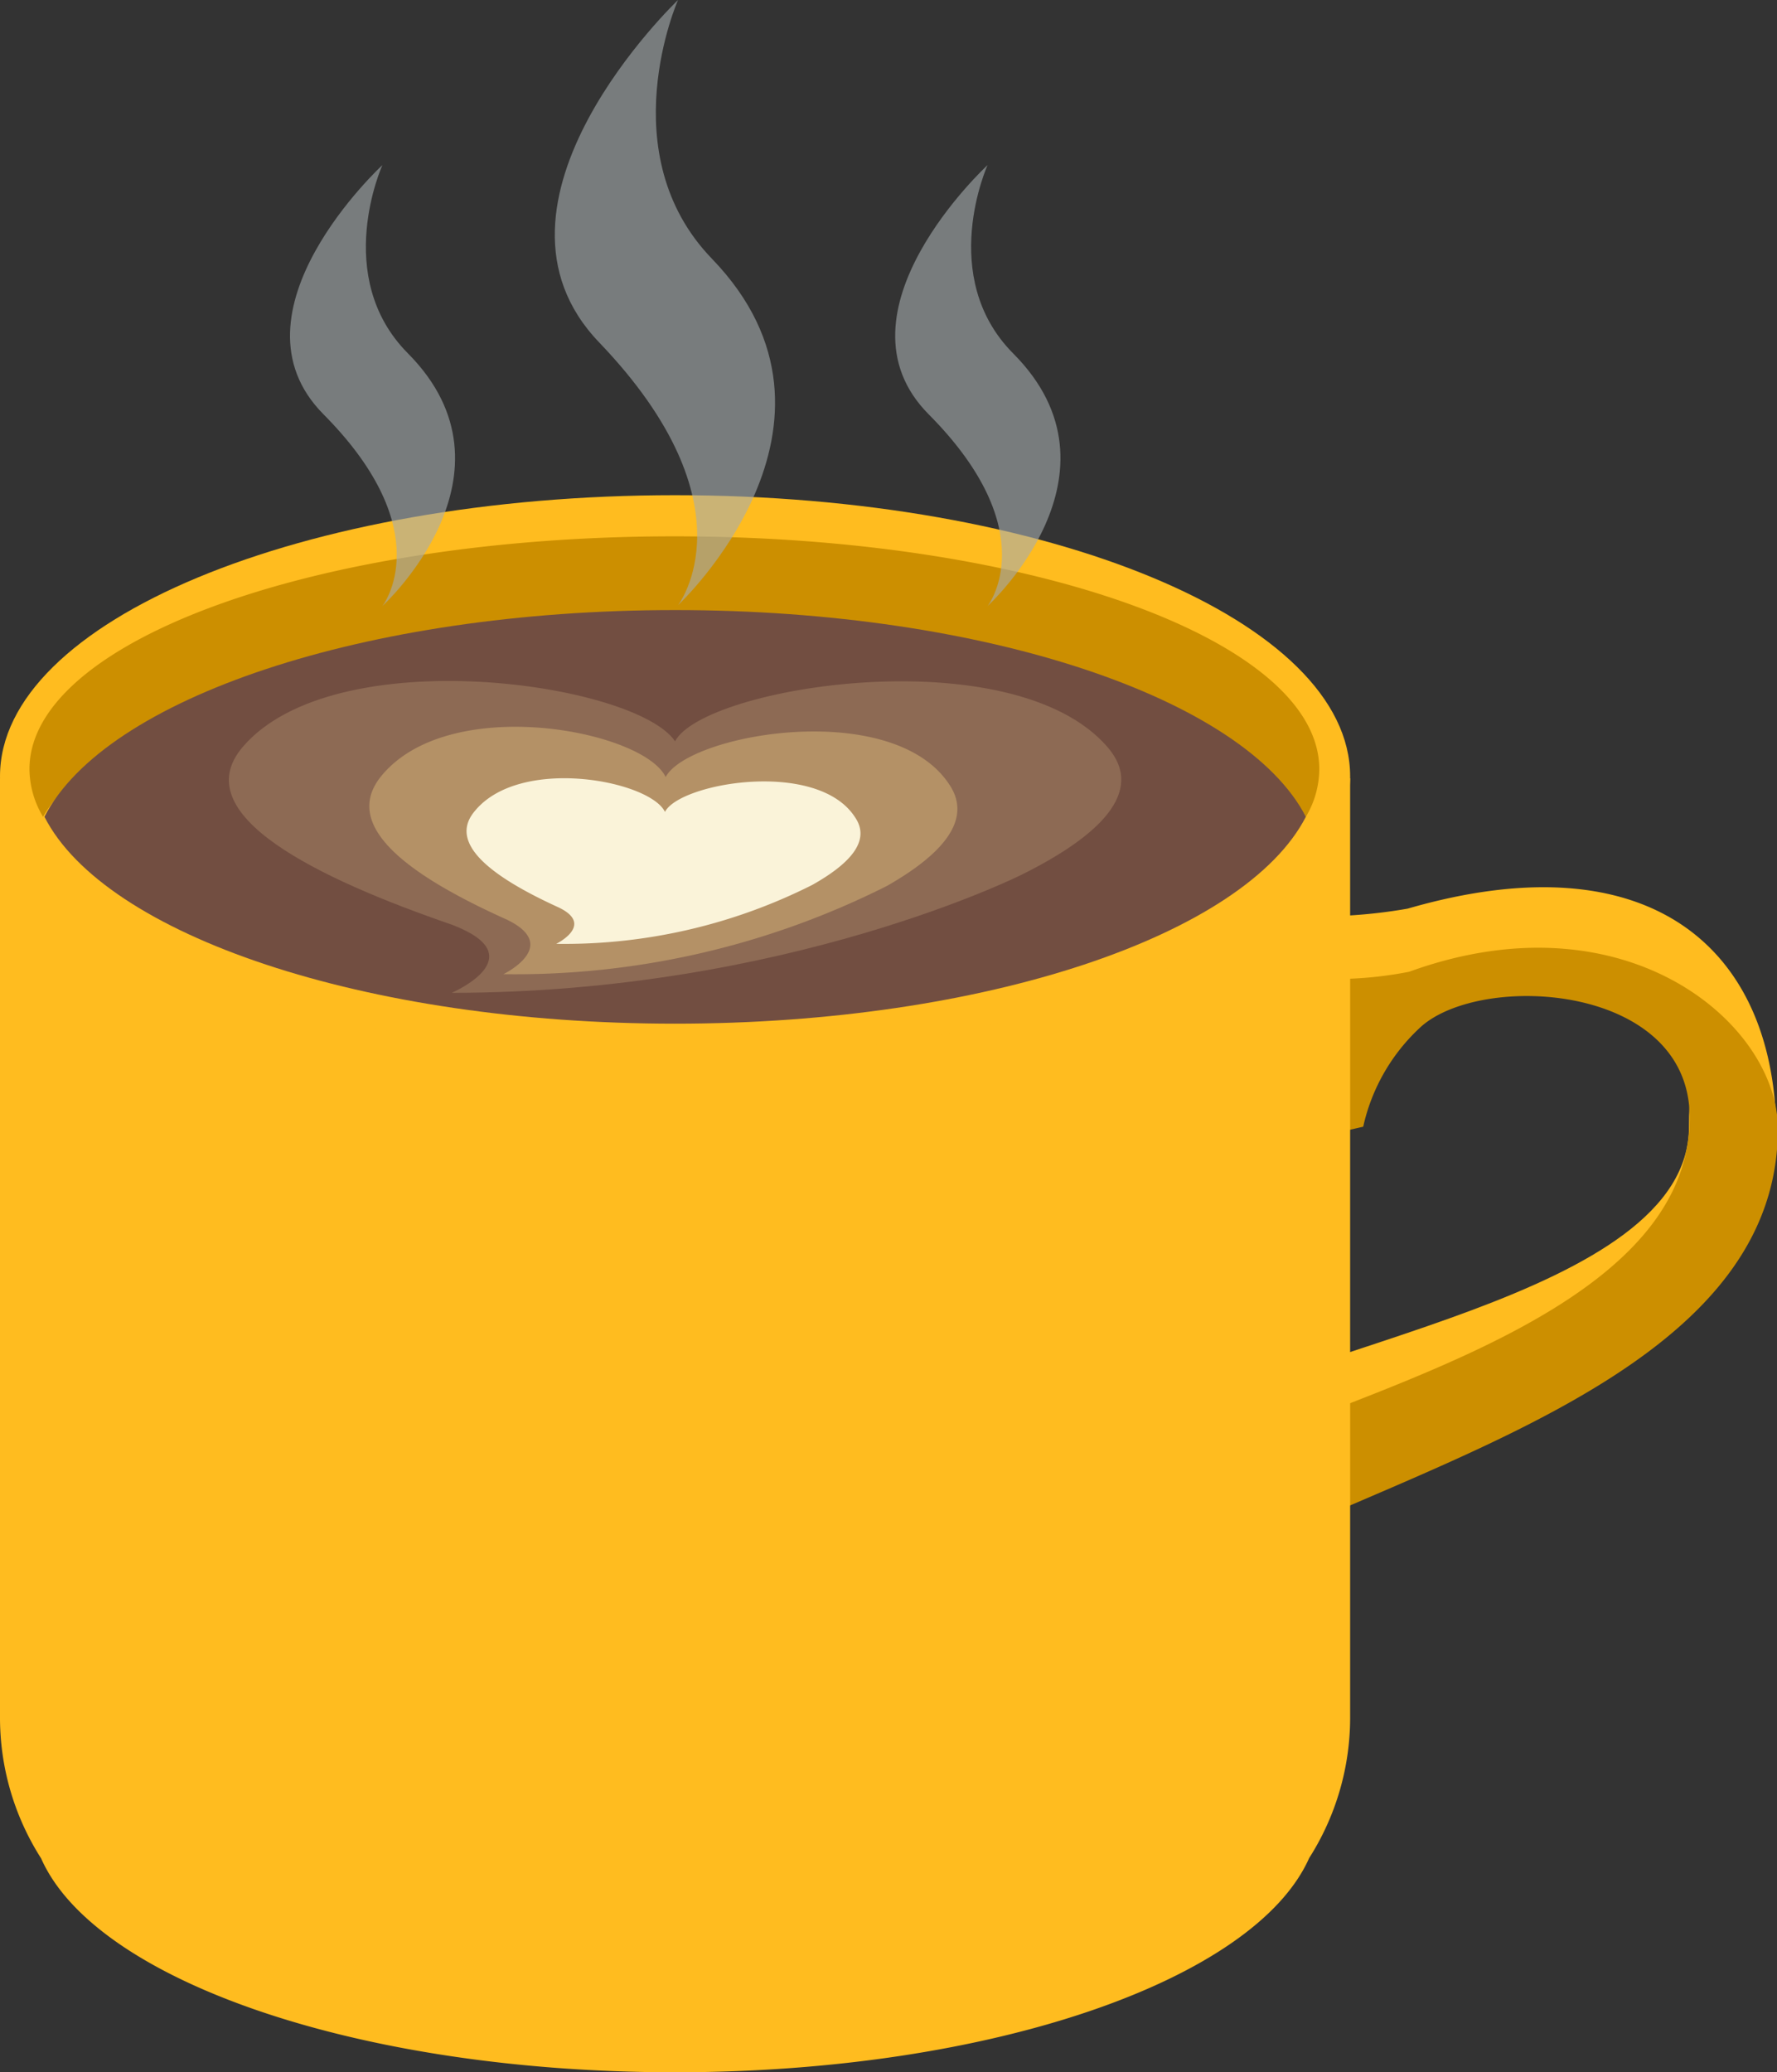 <?xml version="1.0" encoding="UTF-8"?><svg xmlns="http://www.w3.org/2000/svg" viewBox="0 0 101.95 118.89"><rect x="0" y="0" width="101.95" height="118.89" fill="#333333" stroke="none"/><defs><style>.cls-1{fill:#ffbc1f;}.cls-2{fill:#cc8f00;}.cls-3{fill:#724e41;}.cls-4{fill:#8d6a54;}.cls-5{fill:#b49166;}.cls-6{fill:#faf3d9;}.cls-7{opacity:0.6;}.cls-8{fill:#a6adaf;}</style></defs><g id="Layer_2" data-name="Layer 2"><g id="Layer_1-2" data-name="Layer 1"><g id="Coffee"><path class="cls-1" d="M74.76,61.87l6-5,12.25-.62,8.9,8.88c0-10.55-7.07-17.08-21.15-13a29.58,29.58,0,0,1-3.69.41Z"/><path class="cls-1" d="M96.9,64.64c0,9.85-23.21,12.45-30.27,17.4-3,2.08-8,11.37-8,11.37L99.87,69.54S96.9,57,96.9,64.64Z"/><path class="cls-2" d="M74.76,65.44l3.45-.8a11,11,0,0,1,3.32-5.74c3.53-3.14,15.41-2.45,15.41,5.21,0,12.63-23.86,16.51-30.93,21.47-3,2.08-6.36,8.53-6.36,8.53s2.57.48,3.15,0C73.62,85.17,102,81.45,102,64.75c0-6-8.71-13.51-21.15-9a21.93,21.93,0,0,1-3.69.41Z"/><path class="cls-1" d="M77.46,44.65H0V98.54a15,15,0,0,0,2.36,8.08c3.09,7,18.19,12.27,36.37,12.27S72,113.58,75.11,106.6a15,15,0,0,0,2.35-8.06Z"/><path class="cls-1" d="M38.73,28.41c21.39,0,38.73,7.22,38.73,16.13S60.12,60.67,38.73,60.67,0,53.45,0,44.54,17.34,28.41,38.73,28.41Z"/><path class="cls-2" d="M38.73,36.23c17.83,0,32.7,4.56,36.19,10.63a5.38,5.38,0,0,0,.77-2.73c0-7.38-16.54-13.36-37-13.36s-37,6-37,13.36a5.39,5.39,0,0,0,.78,2.73C6,40.79,20.91,36.23,38.73,36.23Z"/><path class="cls-3" d="M38.73,58.73c17.83,0,32.7-5.09,36.19-11.87C71.43,40.09,56.56,35,38.73,35S6,40.09,2.55,46.86C6,53.64,20.91,58.73,38.73,58.73Z"/><path class="cls-4" d="M63.54,42.86c-5.45-6.31-23.17-3.48-24.81-.33-2.25-3.36-19.53-5.86-24.81.33-3.3,3.89,4.34,7.55,12,10.19,4.83,1.83,0,3.91,0,3.91,19.2,0,32.7-6.78,32.7-6.78C63,48,65.77,45.44,63.54,42.86Z"/><path class="cls-5" d="M54.51,45.08c-3.2-5.06-15-3-16.32-.5-1.28-2.69-12.5-4.85-16.36,0-2.41,3.06,2.4,6,7.29,8.2,3.07,1.51-.24,3.11-.24,3.11a47.37,47.37,0,0,0,22-5.06h0C53.85,49.14,55.83,47.15,54.51,45.08Z"/><path class="cls-6" d="M49.07,46.91c-2.14-3.38-10.07-2-10.92-.33-.86-1.8-8.37-3.25-10.95,0-1.62,2,1.6,4,4.87,5.49,2.06,1-.16,2.08-.16,2.08A31.59,31.59,0,0,0,46.6,50.77C48.63,49.63,50,48.3,49.07,46.91Z"/><g class="cls-7"><path class="cls-8" d="M40.85,14.85C35,8.8,38.9,0,38.9,0S26.66,11.64,34.39,19.66C43.33,29,38.9,34.72,38.9,34.72S50,24.33,40.85,14.85Z"/><path class="cls-8" d="M23.4,20.27c-4.37-4.4-1.46-10.8-1.46-10.8s-9.18,8.46-3.38,14.3c6.7,6.75,3.38,11,3.38,11S30.25,27.17,23.4,20.27Z"/><path class="cls-8" d="M58.12,20.27c-4.36-4.4-1.46-10.8-1.46-10.8s-9.18,8.46-3.38,14.3c6.71,6.75,3.38,11,3.38,11S65,27.16,58.12,20.27Z"/></g></g></g></g></svg>
